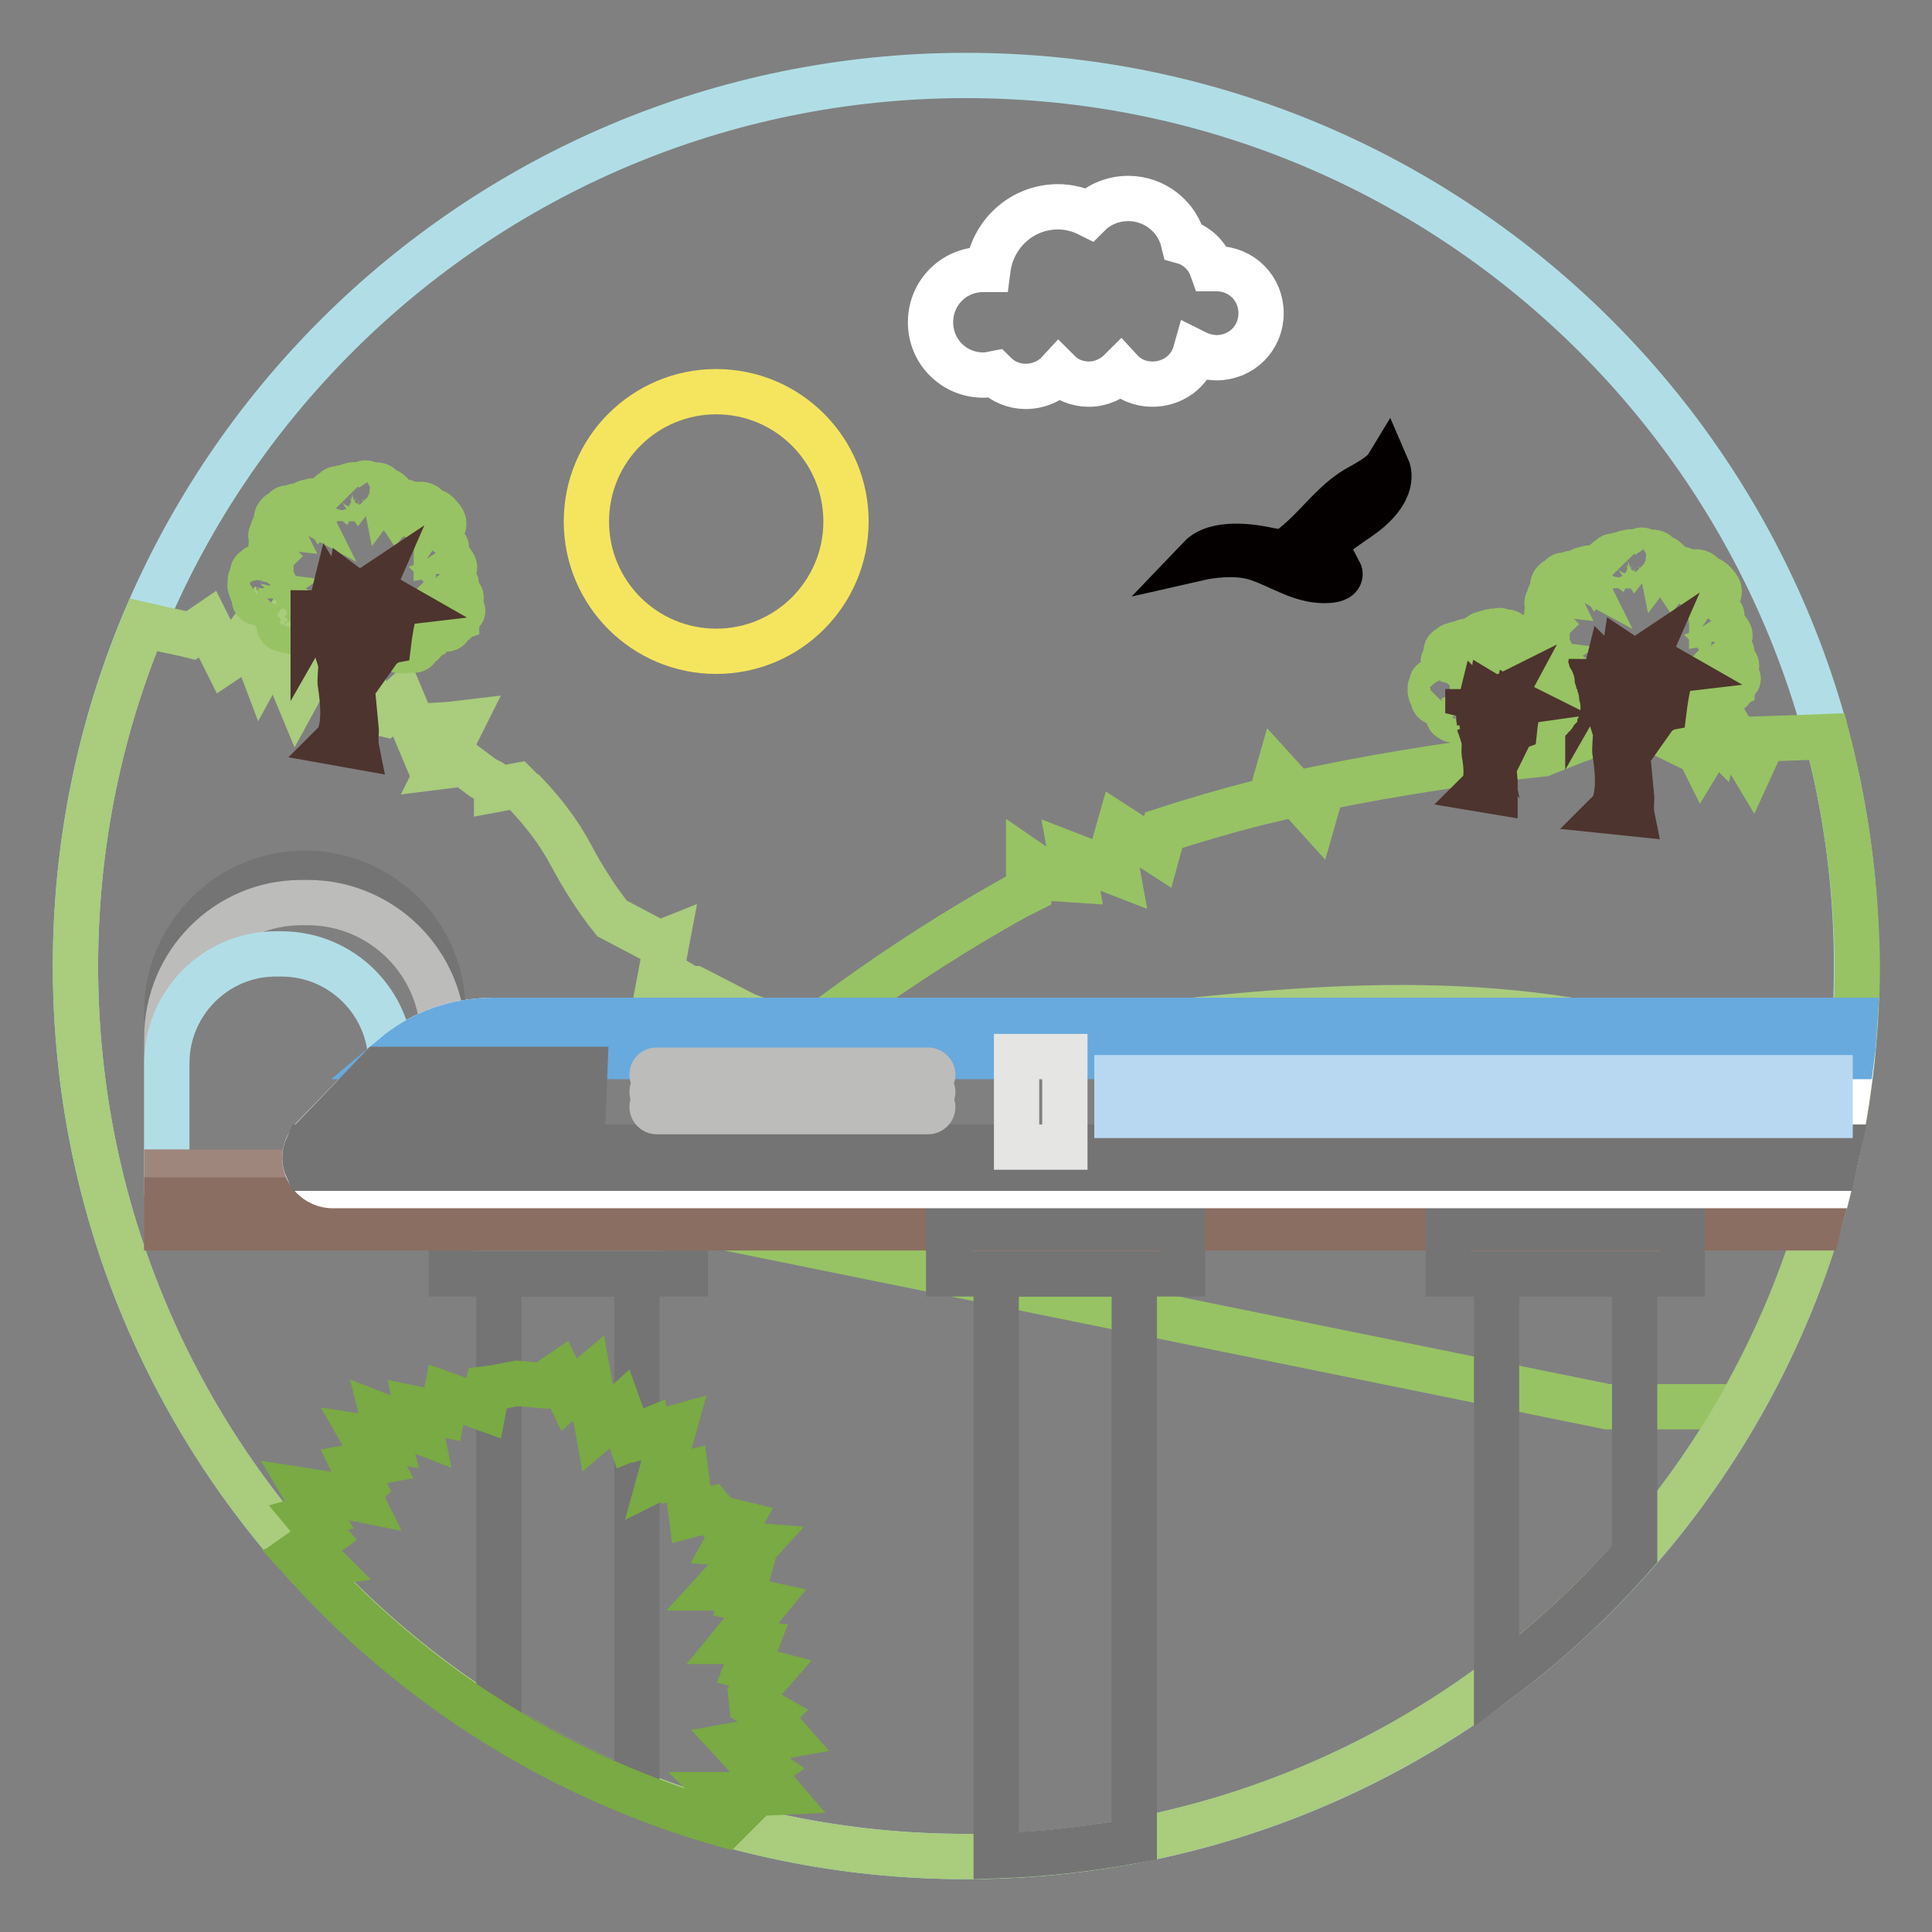 <?xml version="1.0" encoding="utf-8"?>
<!-- Svg Vector Icons : http://www.onlinewebfonts.com/icon -->
<!DOCTYPE svg PUBLIC "-//W3C//DTD SVG 1.1//EN" "http://www.w3.org/Graphics/SVG/1.1/DTD/svg11.dtd">
<svg version="1.1" xmlns="http://www.w3.org/2000/svg" xmlns:xlink="http://www.w3.org/1999/xlink" x="0px" y="0px" viewBox="0 0 256 256" enable-background="new 0 0 256 256" xml:space="preserve">
<rect x="0" y="0" width="256" height="256" fill="#808080" stroke="none"/>
<g> <path stroke-width="6" fill-opacity="0" stroke="#b1dee6"  d="M128,10c65.2,0,118,52.8,118,118c0,65.2-52.8,118-118,118c-65.2,0-118-52.8-118-118C10,62.8,62.8,10,128,10 z"/> <path stroke-width="6" fill-opacity="0" stroke="#f5e55e"  d="M94.9,51.9c9.5,0,17.2,7.7,17.2,17.2c0,9.5-7.7,17.2-17.2,17.2c-9.5,0-17.2-7.7-17.2-17.2 C77.7,59.6,85.4,51.9,94.9,51.9z"/> <path stroke-width="6" fill-opacity="0" stroke="#ffffff"  d="M140.2,27.4c1.5,0,2.9,0.4,4.1,1c1.4-1.4,3.3-2.1,5.2-2.1c3.5,0,6.5,2.4,7.3,5.7c1.8,0.5,3.2,1.9,3.8,3.6 c0.2,0,0.4,0,0.6,0c3.3,0,5.9,2.6,5.9,5.9s-2.6,5.9-5.9,5.9c-1,0-2-0.3-2.8-0.7c-0.7,2.5-3,4.2-5.7,4.2c-1.6,0-3.1-0.6-4.2-1.8 c-1.1,1.1-2.6,1.8-4.2,1.8c-1.6,0-3-0.6-4-1.6c-1.1,1.2-2.7,1.9-4.4,1.9c-1.5,0-3-0.6-4.1-1.7c-0.5,0.1-1,0.2-1.5,0.2 c-3.9,0-7-3.1-7-7c0-3.9,3.1-7,7-7c0.2,0,0.4,0,0.6,0C131.5,31,135.4,27.4,140.2,27.4z"/> <path stroke-width="6" fill-opacity="0" stroke="#040000"  d="M159,73.9c0,0,3.5-0.8,6.5-0.2c3,0.6,6.1,3,9.4,3.2c3.3,0.2,2.6-1.1,2.6-1.1s-2.1,0.3-2.7-1.5 c-0.6-1.8,1.8-3.3,5.4-5.8c3.6-2.5,4.3-5,3.6-6.6c0,0-0.6,1-3.6,2.6c-3,1.6-5.1,4.5-7.4,6.6c-2.3,2.1-2.5,2.2-4.7,1.8 C165.9,72.4,161.1,71.7,159,73.9L159,73.9z"/> <path stroke-width="6" fill-opacity="0" stroke="#97c364"  d="M242.1,97.6c-2.3,0.1-5.2,0.2-8.4,0.3l-1.6,3.5l-1.5-2.5l-0.3-0.5l-1.2-2l-1-1.7l-0.7,3l-0.2-0.2l-1.7,2.8 l-0.1-0.2l-2.3-5.9l0-0.1l0,0l-0.1,1.4l-0.6,2.8l-5.1-2.5l0,0.1l-0.8,0.3l-0.7,2.8l-5.1-2.8l-0.3,1.3l-0.1,0.1l-0.5,0.2l-0.1,0 l-5.3,2.1c-9.4,1-19.4,2.5-29.2,4.5l-1,3.5l-4.9-5.4l-1,3.5l-1.7,0.4c-4.3,1.1-8.4,2.3-12.4,3.6l-0.8,2.9l-5.1-3.3l-0.8,2.8 l0.6,3.3l-6.2-2.4l0.6,3.3l-3-0.2l-3.2-2.2l0,3.8l-1.4,0.7l-0.2,0.1c-31.8,17.6-53.2,40.9-53.2,40.9l131.5,26.7h17.5 c9.9-17.3,15.6-37.3,15.6-58.6C246,117.5,244.6,107.3,242.1,97.6z"/> <path stroke-width="6" fill-opacity="0" stroke="#a9cc7d"  d="M19,82.8c1.7,0.4,3.6,0.8,5.5,1.2l0.8,0.2l2.2-1.5l2.4,4.8l0.9-0.6l2.2-3l1.7,4.5l1.8-3.3l2.9,7l1.8-3.3 l3.9,1.4l2.7-1.9l1.1,6.5l0.7-0.5l1.3,0.3l2.3-2.1l2.4,5.7l2.3-2.1l1.6-0.1l1.7-0.2l-2.9,5.8l3.2-0.4l2.4,1.8l0.5,0.3l0.4,0.2 l0.2,0.1l0.3,0.2l0.1,0.1l0.2,0.3l0.2,0.2v0.2l2.7-0.5l0,0l0.4,0.4l0.3,0.3l0.3,0.2c2.4,2.5,4.5,5.2,6.1,8.2c1.7,3.2,3.5,6,5.5,8.5 l5.7,3l0.6,0.3l1-0.4l-1.4,7.4l3.5-1.5l0.5,0.3l0.2,0.1l0.2,0.1L92,131l0.4,0.2l6.4,3.3c35.1,13.6,90.3-17.7,145.6,13.2 C235,203.4,186.5,246,128,246c-65.2,0-118-52.8-118-118C10,112,13.2,96.7,19,82.8z"/> <path stroke-width="6" fill-opacity="0" stroke="#747474"  d="M40.4,115.7c10.1,0,18.3,8.2,18.3,18.3v21.3H22.1V134C22.1,124,30.3,115.7,40.4,115.7z"/> <path stroke-width="6" fill-opacity="0" stroke="#bcbcbb"  d="M39.9,119.6h0.9c9.8,0,17.9,8,17.9,17.9v17.9H22.1v-17.9C22.1,127.6,30.1,119.6,39.9,119.6z"/> <path stroke-width="6" fill-opacity="0" stroke="#b1dee6"  d="M36.5,126.4h0.8c8,0,14.5,6.5,14.5,14.5v14.5H22.1v-14.5C22.1,132.9,28.6,126.4,36.5,126.4z"/> <path stroke-width="6" fill-opacity="0" stroke="#747474"  d="M59.8,162.6h31v6.2h-31V162.6z"/> <path stroke-width="6" fill-opacity="0" stroke="#747474"  d="M84.4,237.7v-68.9H66.1v59.7C71.9,232.1,78.1,235.2,84.4,237.7L84.4,237.7z"/> <path stroke-width="6" fill-opacity="0" stroke="#9e867d"  d="M22.1,155.3h220.7c-0.6,2.5-1.2,4.9-2,7.3H22.1V155.3z"/> <path stroke-width="6" fill-opacity="0" stroke="#8a6e61"  d="M22.1,159h219.8c-0.3,1.2-0.7,2.4-1,3.7H22.1V159z"/> <path stroke-width="6" fill-opacity="0" stroke="#747474"  d="M125.7,162.6h31v6.2h-31V162.6z"/> <path stroke-width="6" fill-opacity="0" stroke="#747474"  d="M150.3,243.9v-75.1H132v77.1C138.2,245.7,144.3,245,150.3,243.9L150.3,243.9z M191.9,162.6h31v6.2h-31 V162.6z M216.6,205.9v-37.1h-18.3v54C205,217.8,211.1,212.2,216.6,205.9L216.6,205.9z"/> <path stroke-width="6" fill-opacity="0" stroke="#ffffff"  d="M65.5,135.2h180.3c-0.4,7.4-1.6,14.7-3.4,21.9H44.1c-1.5,0-2.8-0.9-3.4-2.2c-0.6-1.4-0.3-2.9,0.7-4l8.9-9.2 C54.4,137.4,59.5,135.2,65.5,135.2z"/> <path stroke-width="6" fill-opacity="0" stroke="#68aadd"  d="M245.4,140H52.1c3.8-3.2,8.3-4.8,13.4-4.8h180.3C245.7,136.8,245.6,138.5,245.4,140z"/> <path stroke-width="6" fill-opacity="0" stroke="#747474"  d="M40.7,152h202.9c-0.2,0.9-0.4,1.9-0.6,2.8H40.7C40.3,153.9,40.3,152.9,40.7,152z M50.3,141.7h17.3l-3.5,5.1 H45.4L50.3,141.7z M77.5,141.7h-8.4l-3.5,5.1h11.7L77.5,141.7z"/> <path stroke-width="6" fill-opacity="0" stroke="#bcbcbb"  d="M87,141.8H123c0.3,0,0.6,0.3,0.6,0.6v0c0,0.3-0.3,0.6-0.6,0.6H87c-0.3,0-0.6-0.3-0.6-0.6v0 C86.4,142.1,86.6,141.8,87,141.8z M87,144.1H123c0.3,0,0.6,0.3,0.6,0.6c0,0.3-0.3,0.6-0.6,0.6H87c-0.3,0-0.6-0.3-0.6-0.6 C86.4,144.3,86.6,144.1,87,144.1z M87,146.1H123c0.3,0,0.6,0.3,0.6,0.6v0c0,0.3-0.3,0.6-0.6,0.6H87c-0.3,0-0.6-0.3-0.6-0.6v0 C86.4,146.4,86.6,146.1,87,146.1z"/> <path stroke-width="6" fill-opacity="0" stroke="#e5e5e4"  d="M134.7,140h6.4v12h-6.4V140z"/> <path stroke-width="6" fill-opacity="0" stroke="#b8d8f2"  d="M148,142.8h9.5v5H148V142.8L148,142.8z M160.1,142.8h9.5v5h-9.5V142.8L160.1,142.8z M172.3,142.8h9.5v5 h-9.5V142.8z M184.4,142.8h9.5v5h-9.5V142.8z M196.6,142.8h9.5v5h-9.5V142.8z M208.7,142.8h9.5v5h-9.5V142.8L208.7,142.8z  M220.9,142.8h9.5v5h-9.5V142.8z M233,142.8h9.5v5H233V142.8L233,142.8z"/> <path stroke-width="6" fill-opacity="0" stroke="#97c364"  d="M225.4,91.9c0,0.2-0.1,0.3-0.2,0.4c0.3-0.3,0.5,0.1,0.5,0.1c0.5,0.1,0,0.4,0,0.4c-0.2,0.1-0.3-0.1-0.3-0.1 c-0.4,0.2-0.2,0.3-0.2,0.3c0.3-0.1,0.1,0.2,0.1,0.2l-0.2,0l-0.2,0.1l0,0.1l0.2,0l0,0.1l-0.2,0.1l0.1,0.2c0.2,0.3-0.6,0.5-0.6,0.5 c-0.1,1-1.1,0.6-1.3,0.5c-0.2,0.1-0.3,0.1-0.5,0.2c-0.5,0.1-0.9,0-1.3-0.3c-0.3,0.1-0.6,0-0.6,0c-0.3,0-0.2-0.4-0.2-0.4 c-0.3,0.5-0.6,0.1-0.6,0.1c-0.3-0.4,0.1-0.6,0.1-0.6c-0.2-0.2,0.1-0.4,0.1-0.4c-0.5-0.1-0.6-0.4-0.7-0.5c-0.2-0.1-0.3-0.1-0.5-0.2 c-0.4,0.2-0.9,0.3-1.3,0.4c-1.1,0.2-2.3-0.1-3.2-0.8c-0.7,0.1-1.4-0.1-1.4-0.1c-0.8,0.1-0.5-1.1-0.5-1.1c-0.4,0.9-1,0.6-1.3,0.4 c0.1,0.3-0.6,0.4-0.6,0.4c-0.1,1-1.1,0.6-1.3,0.5c-0.2,0.1-0.4,0.1-0.5,0.2c-0.5,0.1-0.9,0-1.3-0.3c-0.3,0.1-0.6,0-0.6,0 c-0.3,0-0.2-0.4-0.2-0.4c-0.2,0.5-0.6,0.1-0.6,0.1c-0.3-0.4,0.1-0.6,0.1-0.6c-0.2-0.2,0.1-0.4,0.1-0.4c-0.8-0.1-0.7-0.7-0.7-0.7 c-0.4-0.5,0-0.9,0-0.9c0,0-0.1-0.1-0.1-0.1c-0.4,0-0.9-0.1-1.2-0.3c-0.3,0.1-0.6,0-0.6,0c-0.3,0-0.2-0.4-0.2-0.4 c-0.2,0.5-0.6,0.1-0.6,0.1c-0.4-0.4,0.1-0.6,0.1-0.6c-0.2-0.2,0.1-0.4,0.1-0.4c-0.8-0.1-0.7-0.7-0.7-0.7c-0.4-0.5,0-0.9,0-0.9 c-0.3-0.3,0-0.5,0-0.5c-0.1-0.3,0.3-0.3,0.3-0.3c-0.4-0.8,0.3-0.9,0.3-0.9c0.1-0.4,0.5-0.2,0.5-0.2c0.2-0.5,0.8-0.1,0.8-0.1 c-0.2-0.4,0.4-0.4,0.4-0.4c0.1-0.1,0.2-0.1,0.3,0c0-0.1,0-0.1,0-0.1c-0.4-0.5,0-0.9,0-0.9c-0.3-0.3,0-0.5,0-0.5 c0-0.1,0-0.2,0.1-0.3c-0.4-0.8,0.2-1.5,0.2-1.5c-0.7-0.5,0-1.1,0-1.1c-0.2-0.7,0.7-0.6,0.7-0.6c-0.9-1.8,0.7-2,0.7-2 c0.3-0.9,1-0.3,1-0.3c0.4-0.9,1.7-0.2,1.7-0.2c-0.4-0.8,0.8-0.8,0.8-0.8c0.8-0.5,1.4,0.5,1.4,0.5c0.5-0.6,0.9-0.9,1.2-0.9 c-0.3-0.9,0.6-1,0.6-1c0.2-0.6,0.7-0.2,0.7-0.2c0.3-0.6,1.1-0.1,1.1-0.1c-0.3-0.5,0.6-0.5,0.6-0.5c0.5-0.3,0.9,0.3,0.9,0.3 c1-1.3,1.4-0.1,1.4-0.1c1.6-0.8,1.9,0.7,1.9,0.7c0.3-0.4,0.8,0,1.2,0.6c0.3,0.4,0.1,0.8-0.1,1c0.3,0.2,0.5,0.5,0.5,0.5 c1.3-1.7,1.9-0.1,1.9-0.1c2.2-1.1,2.5,0.9,2.5,0.9c0.4-0.6,1,0,1.6,0.8c0.6,0.8-0.3,1.5-0.3,1.5c0.6,0.5-0.3,0.9-0.3,0.9 c0.5,0.5,0,0.9-0.1,1c0.6-0.5,0.9,0.1,0.9,0.1c0.8,0.1,0,0.8,0,0.8c-0.3,0.1-0.5-0.2-0.5-0.2c-0.4,0.2-0.5,0.4-0.5,0.5 c1.1-0.2,1.2,0.8,1.2,0.8c0.3-0.4,0.7,0,1.1,0.6c0.4,0.6-0.2,1-0.2,1c0.4,0.4-0.2,0.6-0.2,0.6c0.3,0.3,0,0.6-0.1,0.7 c0.4-0.3,0.6,0.1,0.6,0.1c0.6,0.1,0,0.6,0,0.6c-0.2,0.1-0.3-0.1-0.3-0.1c-0.2,0.1-0.2,0.1-0.3,0.2c0.4,0.2,0.5,0.6,0.5,0.6 c0.2-0.3,0.6,0,0.9,0.4c0.3,0.4-0.1,0.8-0.1,0.8c0.3,0.3-0.2,0.5-0.2,0.5c0.3,0.2,0,0.5-0.1,0.5c0.3-0.3,0.5,0.1,0.5,0.1 c0.5,0.1,0,0.4,0,0.4c-0.2,0.1-0.3-0.1-0.3-0.1c-0.4,0.2-0.2,0.3-0.2,0.3c0.3-0.1,0.1,0.2,0.1,0.2l-0.2,0l-0.2,0.1l0,0.1l0.2,0 l0,0.1l-0.2,0.1l0.1,0.2c0.2,0.3-0.6,0.5-0.6,0.5c-0.1,1-1.1,0.6-1.3,0.5c-0.2,0.1-0.4,0.1-0.5,0.2c-0.5,0.1-0.9,0-1.3-0.3 L225.4,91.9L225.4,91.9z"/> <path stroke-width="6" fill-opacity="0" stroke="#4d342e"  d="M216.2,107.8c0,0-0.1-0.5,0-2.1l-0.5-5.3c0,0-0.1-1.9,0.2-2.5c0,0,3.8-3.7,4.6-3.9c0,0,0.6-4.9,1.3-5 l-0.7-0.4c0,0-0.6,4.6-1.1,5.3c0,0-1.8-6.6-1.5-7.3l-0.3,0.2c0,0,0.8,6.6,0.7,7.1l-1.1,1.2c0,0-0.4,1.2-0.6,0.6 c0,0-2.2-1.3-1.1-8.2l-0.9-0.6l-0.7,4.6c0,0,0.5,0,0.3,1.2c0,0,0.9,2.8,0.7,3c0,0-0.2,1.3-0.8,0.9l-1.2-2.8c0,0-1-4.1-0.3-4.7 l-0.3-0.3c0,0-0.5,2-0.1,3.5c0,0-1.8-2-2.4-2l0,0.4c0,0,0.4-0.7,2.3,2.1c0,0,1.3,3.7,1.4,4.4c0,0-0.2,2.2-0.1,2.6 c0,0,1.1,5.9-0.7,7.7L216.2,107.8L216.2,107.8z"/> <path stroke-width="6" fill-opacity="0" stroke="#97c364"  d="M56.4,83.1c0,0.2-0.1,0.3-0.2,0.4c0.3-0.3,0.5,0.1,0.5,0.1c0.5,0.1,0,0.4,0,0.4c-0.2,0.1-0.3-0.1-0.3-0.1 c-0.4,0.2-0.2,0.3-0.2,0.3c0.3-0.1,0.1,0.2,0.1,0.2l-0.2,0l-0.2,0.1l0,0.1l0.2,0l0,0.1l-0.2,0.1l0.1,0.2c0.2,0.3-0.6,0.5-0.6,0.5 c-0.1,1-1.1,0.6-1.3,0.5c-0.2,0.1-0.3,0.1-0.5,0.2c-0.5,0.1-0.9,0-1.3-0.3c-0.3,0.1-0.6,0-0.6,0c-0.3,0-0.2-0.4-0.2-0.4 c-0.3,0.5-0.6,0.1-0.6,0.1c-0.3-0.4,0.1-0.6,0.1-0.6c-0.2-0.2,0.1-0.4,0.1-0.4c-0.5-0.1-0.6-0.4-0.7-0.5c-0.2-0.1-0.3-0.1-0.5-0.2 c-0.4,0.2-0.9,0.3-1.3,0.4c-1.1,0.2-2.3-0.1-3.2-0.8c-0.7,0.1-1.4-0.1-1.4-0.1c-0.8,0.1-0.5-1.1-0.5-1.1c-0.4,0.9-1,0.6-1.3,0.4 c0.1,0.3-0.6,0.4-0.6,0.4c-0.1,1-1.1,0.6-1.3,0.5c-0.2,0.1-0.4,0.1-0.5,0.2c-0.5,0.1-0.9-0.1-1.3-0.3c-0.3,0.1-0.6,0-0.6,0 c-0.3,0-0.2-0.4-0.2-0.4c-0.2,0.5-0.6,0.1-0.6,0.1c-0.3-0.4,0.1-0.6,0.1-0.6C37,82.2,37.2,82,37.2,82c-0.8-0.1-0.7-0.7-0.7-0.7 c-0.4-0.5,0-0.9,0-0.9c0,0-0.1-0.1-0.1-0.1c-0.4,0-0.9-0.1-1.2-0.3c-0.3,0.1-0.6,0-0.6,0c-0.3,0-0.2-0.4-0.2-0.4 c-0.2,0.5-0.6,0.1-0.6,0.1c-0.3-0.4,0.1-0.6,0.1-0.6c-0.2-0.2,0.1-0.4,0.1-0.4c-0.8-0.1-0.7-0.7-0.7-0.7c-0.4-0.5,0-0.9,0-0.9 c-0.3-0.3,0-0.5,0-0.5c-0.1-0.3,0.3-0.3,0.3-0.3c-0.4-0.8,0.3-0.9,0.3-0.9c0.1-0.4,0.5-0.2,0.5-0.2c0.2-0.5,0.8-0.1,0.8-0.1 c-0.2-0.4,0.4-0.4,0.4-0.4c0.1-0.1,0.2-0.1,0.3,0c0-0.1,0-0.1,0-0.1c-0.4-0.5,0-0.9,0-0.9c-0.3-0.3,0-0.5,0-0.5 c0-0.1,0-0.2,0.1-0.3c-0.3-0.8,0.2-1.4,0.2-1.4c-0.7-0.5,0-1.1,0-1.1c-0.2-0.7,0.7-0.6,0.7-0.6c-0.9-1.8,0.7-2,0.7-2 c0.3-0.9,1-0.3,1-0.3c0.4-0.9,1.7-0.2,1.7-0.2c-0.4-0.8,0.8-0.8,0.8-0.8c0.8-0.5,1.4,0.5,1.4,0.5c0.5-0.6,0.9-0.9,1.2-0.9 c-0.3-0.9,0.6-1,0.6-1c0.2-0.6,0.7-0.2,0.7-0.2c0.3-0.6,1.1-0.1,1.1-0.1c-0.3-0.5,0.6-0.5,0.6-0.5c0.5-0.3,0.9,0.3,0.9,0.3 c1-1.3,1.4-0.1,1.4-0.1c1.6-0.8,1.9,0.7,1.9,0.7c0.3-0.4,0.8,0,1.2,0.6c0.3,0.4,0.1,0.8-0.1,1c0.3,0.2,0.5,0.5,0.5,0.5 c1.3-1.7,1.9-0.1,1.9-0.1C56.6,66,57,68,57,68c0.4-0.6,1,0,1.6,0.8c0.6,0.8-0.3,1.5-0.3,1.5c0.6,0.5-0.3,0.9-0.3,0.9 c0.5,0.5,0,0.9-0.1,1c0.6-0.5,0.9,0.1,0.9,0.1c0.8,0.1,0,0.8,0,0.8c-0.3,0.1-0.5-0.2-0.5-0.2c-0.4,0.2-0.5,0.4-0.5,0.5 c1.1-0.2,1.2,0.8,1.2,0.8c0.3-0.4,0.7,0,1.1,0.6c0.4,0.6-0.2,1-0.2,1c0.4,0.4-0.2,0.6-0.2,0.6c0.3,0.3,0,0.6-0.1,0.7 c0.4-0.3,0.6,0.1,0.6,0.1c0.6,0.1,0,0.6,0,0.6c-0.2,0.1-0.3-0.1-0.3-0.1c-0.2,0.1-0.2,0.1-0.3,0.2c0.4,0.2,0.5,0.6,0.5,0.6 c0.2-0.3,0.6,0,0.9,0.4c0.3,0.4-0.1,0.8-0.1,0.8c0.3,0.3-0.2,0.5-0.2,0.5c0.3,0.2,0,0.5-0.1,0.5c0.3-0.3,0.5,0.1,0.5,0.1 c0.5,0.1,0,0.4,0,0.4c-0.2,0.1-0.3-0.1-0.3-0.1c-0.4,0.2-0.2,0.3-0.2,0.3c0.3-0.1,0.1,0.2,0.1,0.2l-0.2,0l-0.2,0.1l0,0.1l0.2,0 l0,0.1L60.2,82l0.1,0.2c0.2,0.3-0.6,0.5-0.6,0.5c-0.1,1-1.1,0.6-1.3,0.5c-0.6,0.3-1.3,0.2-1.8-0.2L56.4,83.1L56.4,83.1z"/> <path stroke-width="6" fill-opacity="0" stroke="#4d342e"  d="M47.2,98.9c0,0-0.1-0.5,0-2.1l-0.5-5.3c0,0-0.1-1.9,0.2-2.5c0,0,3.8-3.7,4.6-3.9c0,0,0.6-4.9,1.3-5 l-0.7-0.4c0,0-0.6,4.6-1.1,5.3c0,0-1.8-6.6-1.5-7.3l-0.3,0.2c0,0,0.8,6.6,0.7,7.1l-1.1,1.2c0,0-0.4,1.2-0.6,0.6 c0,0-2.2-1.3-1.1-8.2L46.3,78l-0.7,4.6c0,0,0.5,0,0.3,1.2c0,0,0.9,2.8,0.7,3c0,0-0.2,1.3-0.8,0.9l-1.2-2.8c0,0-1-4.1-0.3-4.7 L44,79.7c0,0-0.5,2-0.1,3.5c0,0-1.8-2-2.4-2l0,0.4c0,0,0.4-0.7,2.3,2.1c0,0,1.3,3.7,1.4,4.4c0,0-0.2,2.2-0.1,2.6 c0,0,1.1,5.9-0.7,7.7L47.2,98.9z"/> <path stroke-width="6" fill-opacity="0" stroke="#97c364"  d="M203.7,95.4c0,0.1-0.1,0.2-0.1,0.2c0.2-0.2,0.3,0,0.3,0c0.3,0,0,0.3,0,0.3c-0.1,0-0.2-0.1-0.2-0.1 c-0.2,0.1-0.1,0.2-0.1,0.2c0.2,0,0.1,0.1,0.1,0.1l-0.1,0l-0.1,0.1l0,0l0.1,0l0,0.1l-0.1,0.1l0,0.1c0.1,0.2-0.3,0.3-0.3,0.3 c-0.1,0.6-0.6,0.4-0.8,0.3c-0.4,0.2-0.8,0.1-1.1-0.1c-0.1,0-0.2,0-0.3,0c-0.2,0-0.1-0.3-0.1-0.3c-0.2,0.3-0.4,0-0.4,0 c-0.2-0.2,0-0.4,0-0.4c-0.1-0.1,0-0.2,0-0.2c-0.3-0.1-0.4-0.2-0.4-0.3c-0.1,0-0.2-0.1-0.3-0.1c-0.3,0.1-0.5,0.2-0.8,0.2 c-0.7,0.1-1.4-0.1-1.9-0.5c-0.4,0.1-0.9,0-0.9,0c-0.5,0-0.3-0.6-0.3-0.6c-0.3,0.5-0.6,0.4-0.8,0.2c0,0.2-0.4,0.2-0.4,0.2 c-0.1,0.6-0.6,0.4-0.8,0.3c-0.1,0-0.2,0.1-0.3,0.1c-0.3,0-0.5,0-0.8-0.2c-0.1,0-0.2,0-0.3,0c-0.2,0-0.1-0.3-0.1-0.3 c-0.1,0.3-0.4,0-0.4,0c-0.2-0.2,0-0.4,0-0.4c-0.1-0.1,0-0.3,0-0.3c-0.5-0.1-0.4-0.4-0.4-0.4c-0.2-0.3,0-0.5,0-0.5c0,0,0,0-0.1-0.1 c-0.3,0-0.5,0-0.7-0.2c-0.1,0-0.2,0-0.3,0c-0.2,0-0.1-0.3-0.1-0.3c-0.2,0.3-0.4,0-0.4,0c-0.2-0.2,0-0.4,0-0.4c-0.1-0.1,0-0.3,0-0.3 c-0.5-0.1-0.4-0.4-0.4-0.4c-0.2-0.3,0-0.5,0-0.5c-0.2-0.2,0-0.3,0-0.3c-0.1-0.2,0.2-0.2,0.2-0.2c-0.3-0.5,0.2-0.6,0.2-0.6 c0.1-0.2,0.3-0.1,0.3-0.1c0.1-0.3,0.5-0.1,0.5-0.1c-0.1-0.2,0.2-0.2,0.2-0.2c0.1,0,0.1,0,0.2,0c0,0,0,0,0,0c-0.2-0.3,0-0.5,0-0.5 c-0.2-0.2,0-0.3,0-0.3c0-0.1,0-0.1,0.1-0.1c-0.2-0.5,0.1-0.9,0.1-0.9c-0.4-0.3,0-0.6,0-0.6c-0.1-0.4,0.4-0.4,0.4-0.4 c-0.6-1.1,0.4-1.2,0.4-1.2c0.2-0.5,0.6-0.2,0.6-0.2c0.2-0.6,1-0.1,1-0.1c-0.2-0.5,0.5-0.5,0.5-0.5c0.5-0.3,0.8,0.3,0.8,0.3 c0.3-0.4,0.5-0.5,0.7-0.5c-0.2-0.5,0.4-0.6,0.4-0.6c0.1-0.3,0.4-0.1,0.4-0.1c0.1-0.4,0.7-0.1,0.7-0.1c-0.2-0.3,0.3-0.3,0.3-0.3 c0.3-0.2,0.6,0.2,0.6,0.2c0.6-0.8,0.9,0,0.9,0c1-0.5,1.1,0.4,1.1,0.4c0.2-0.3,0.5,0,0.7,0.4c0.2,0.2,0.1,0.5,0,0.6 c0.2,0.1,0.3,0.3,0.3,0.3c0.8-1,1.1-0.1,1.1-0.1c1.3-0.6,1.5,0.6,1.5,0.6c0.3-0.3,0.6,0,1,0.5c0.3,0.5-0.2,0.9-0.2,0.9 c0.4,0.3-0.2,0.5-0.2,0.5c0.3,0.3,0,0.6-0.1,0.6c0.3-0.3,0.5,0.1,0.5,0.1c0.5,0.1,0,0.5,0,0.5c-0.2,0.1-0.3-0.1-0.3-0.1 c-0.2,0.1-0.3,0.2-0.3,0.3c0.6-0.1,0.7,0.5,0.7,0.5c0.2-0.2,0.4,0,0.7,0.3c0.2,0.3-0.1,0.6-0.1,0.6c0.2,0.2-0.1,0.4-0.1,0.4 c0.2,0.2,0,0.4,0,0.4c0.2-0.2,0.4,0,0.4,0c0.3,0.1,0,0.3,0,0.3c-0.1,0-0.2-0.1-0.2-0.1c-0.1,0-0.1,0.1-0.2,0.1 c0.2,0.1,0.3,0.4,0.3,0.4c0.1-0.2,0.3,0,0.5,0.3c0.2,0.3-0.1,0.5-0.1,0.5c0.2,0.2-0.1,0.3-0.1,0.3c0.2,0.1,0,0.3,0,0.3 c0.2-0.2,0.3,0,0.3,0c0.3,0,0,0.3,0,0.3c-0.1,0-0.2-0.1-0.2-0.1c-0.3,0.1-0.1,0.2-0.1,0.2c0.2,0,0.1,0.1,0.1,0.1l-0.1,0l-0.1,0.1 l0,0l0.1,0l0,0.1l-0.1,0.1l0,0.1c0.1,0.2-0.3,0.3-0.3,0.3c-0.1,0.6-0.6,0.4-0.8,0.3c-0.1,0-0.2,0.1-0.3,0.1 C204.2,95.6,204,95.6,203.7,95.4L203.7,95.4L203.7,95.4z"/> <path stroke-width="6" fill-opacity="0" stroke="#4d342e"  d="M198.1,104.9c0,0,0-0.3,0-1.3l-0.3-3.2c0,0,0-1.2,0.1-1.5c0,0,2.3-2.2,2.8-2.4c0,0,0.3-2.9,0.8-3l-0.4-0.2 c0,0-0.4,2.8-0.6,3.2c0,0-1.1-4-0.9-4.4l-0.2,0.1c0,0,0.5,4,0.4,4.2l-0.7,0.7c0,0-0.2,0.7-0.4,0.4c0,0-1.3-0.8-0.7-4.9l-0.5-0.3 l-0.4,2.7c0,0,0.3,0,0.2,0.7c0,0,0.5,1.7,0.4,1.8c0,0-0.1,0.8-0.5,0.6l-0.7-1.7c0,0-0.6-2.4-0.2-2.8l-0.2-0.2c0,0-0.3,1.2-0.1,2.1 c0,0-1.1-1.2-1.5-1.2l0,0.2c0,0,0.2-0.4,1.4,1.2c0,0,0.8,2.2,0.8,2.7c0,0-0.1,1.3,0,1.6c0,0,0.7,3.5-0.4,4.6L198.1,104.9 L198.1,104.9z"/> <path stroke-width="6" fill-opacity="0" stroke="#79aa43"  d="M68.5,183.3l3.4,0.3l2.2-1.5l1.3,2.7l2.6-2.2l1.2,6.7l0.7-0.6l2.2-2l1.4,3.9l2.4-1l0.1,0.5l3.3-0.9 l-1.8,6.5l0.2-0.1l0.6,0.4l2.6-0.7l0.7,5.4l2.6-0.7l0.6,0.7c0,0.1,0.1,0.2,0.1,0.3l0.1,0.1l2.9,0.7l-1.5,2.7l3.8,0.3l-5.1,5.6 l0.7,0l2.9-0.4l-0.5,1.8l3.2,0.7l-4.1,5l0.1,0l2.8,0.3l-1.2,3.1l3.1,0.8l-2.6,3l0.1,1l2.6,1.5l-0.3,0.3l2.2,2.5l-6.6,1.2l1.2,1.3 l2.6,1.8l-0.6,0.4l2.4,2.8l-4.2,0.2l-0.6,0l-1.9,0.1l-0.3,0l-0.3,0l0.1,0.1l3.1,1l-2.9,2.9c-21.6-6.1-40.7-18.1-55.4-34.3l2.1-0.3 l-0.2-0.2l0,0l-2.4-1.6l2.7-1.9l-2-2.4l1.4-0.4l-1.9-3.2l3.2,0.5l3.7,0.6l0.5,0.1l-0.1-0.2l0.4-1.4l0.1-0.1l-1.3-2.7l3.2-0.6 l-1.9-3.3l3.3,0.5l-0.8-3.2l5.1,2l-0.6-3l3.4,0.7l0.5-2.6l5,1.8l0.5-2.6l0.8-0.1L68.5,183.3L68.5,183.3z"/></g>
</svg>